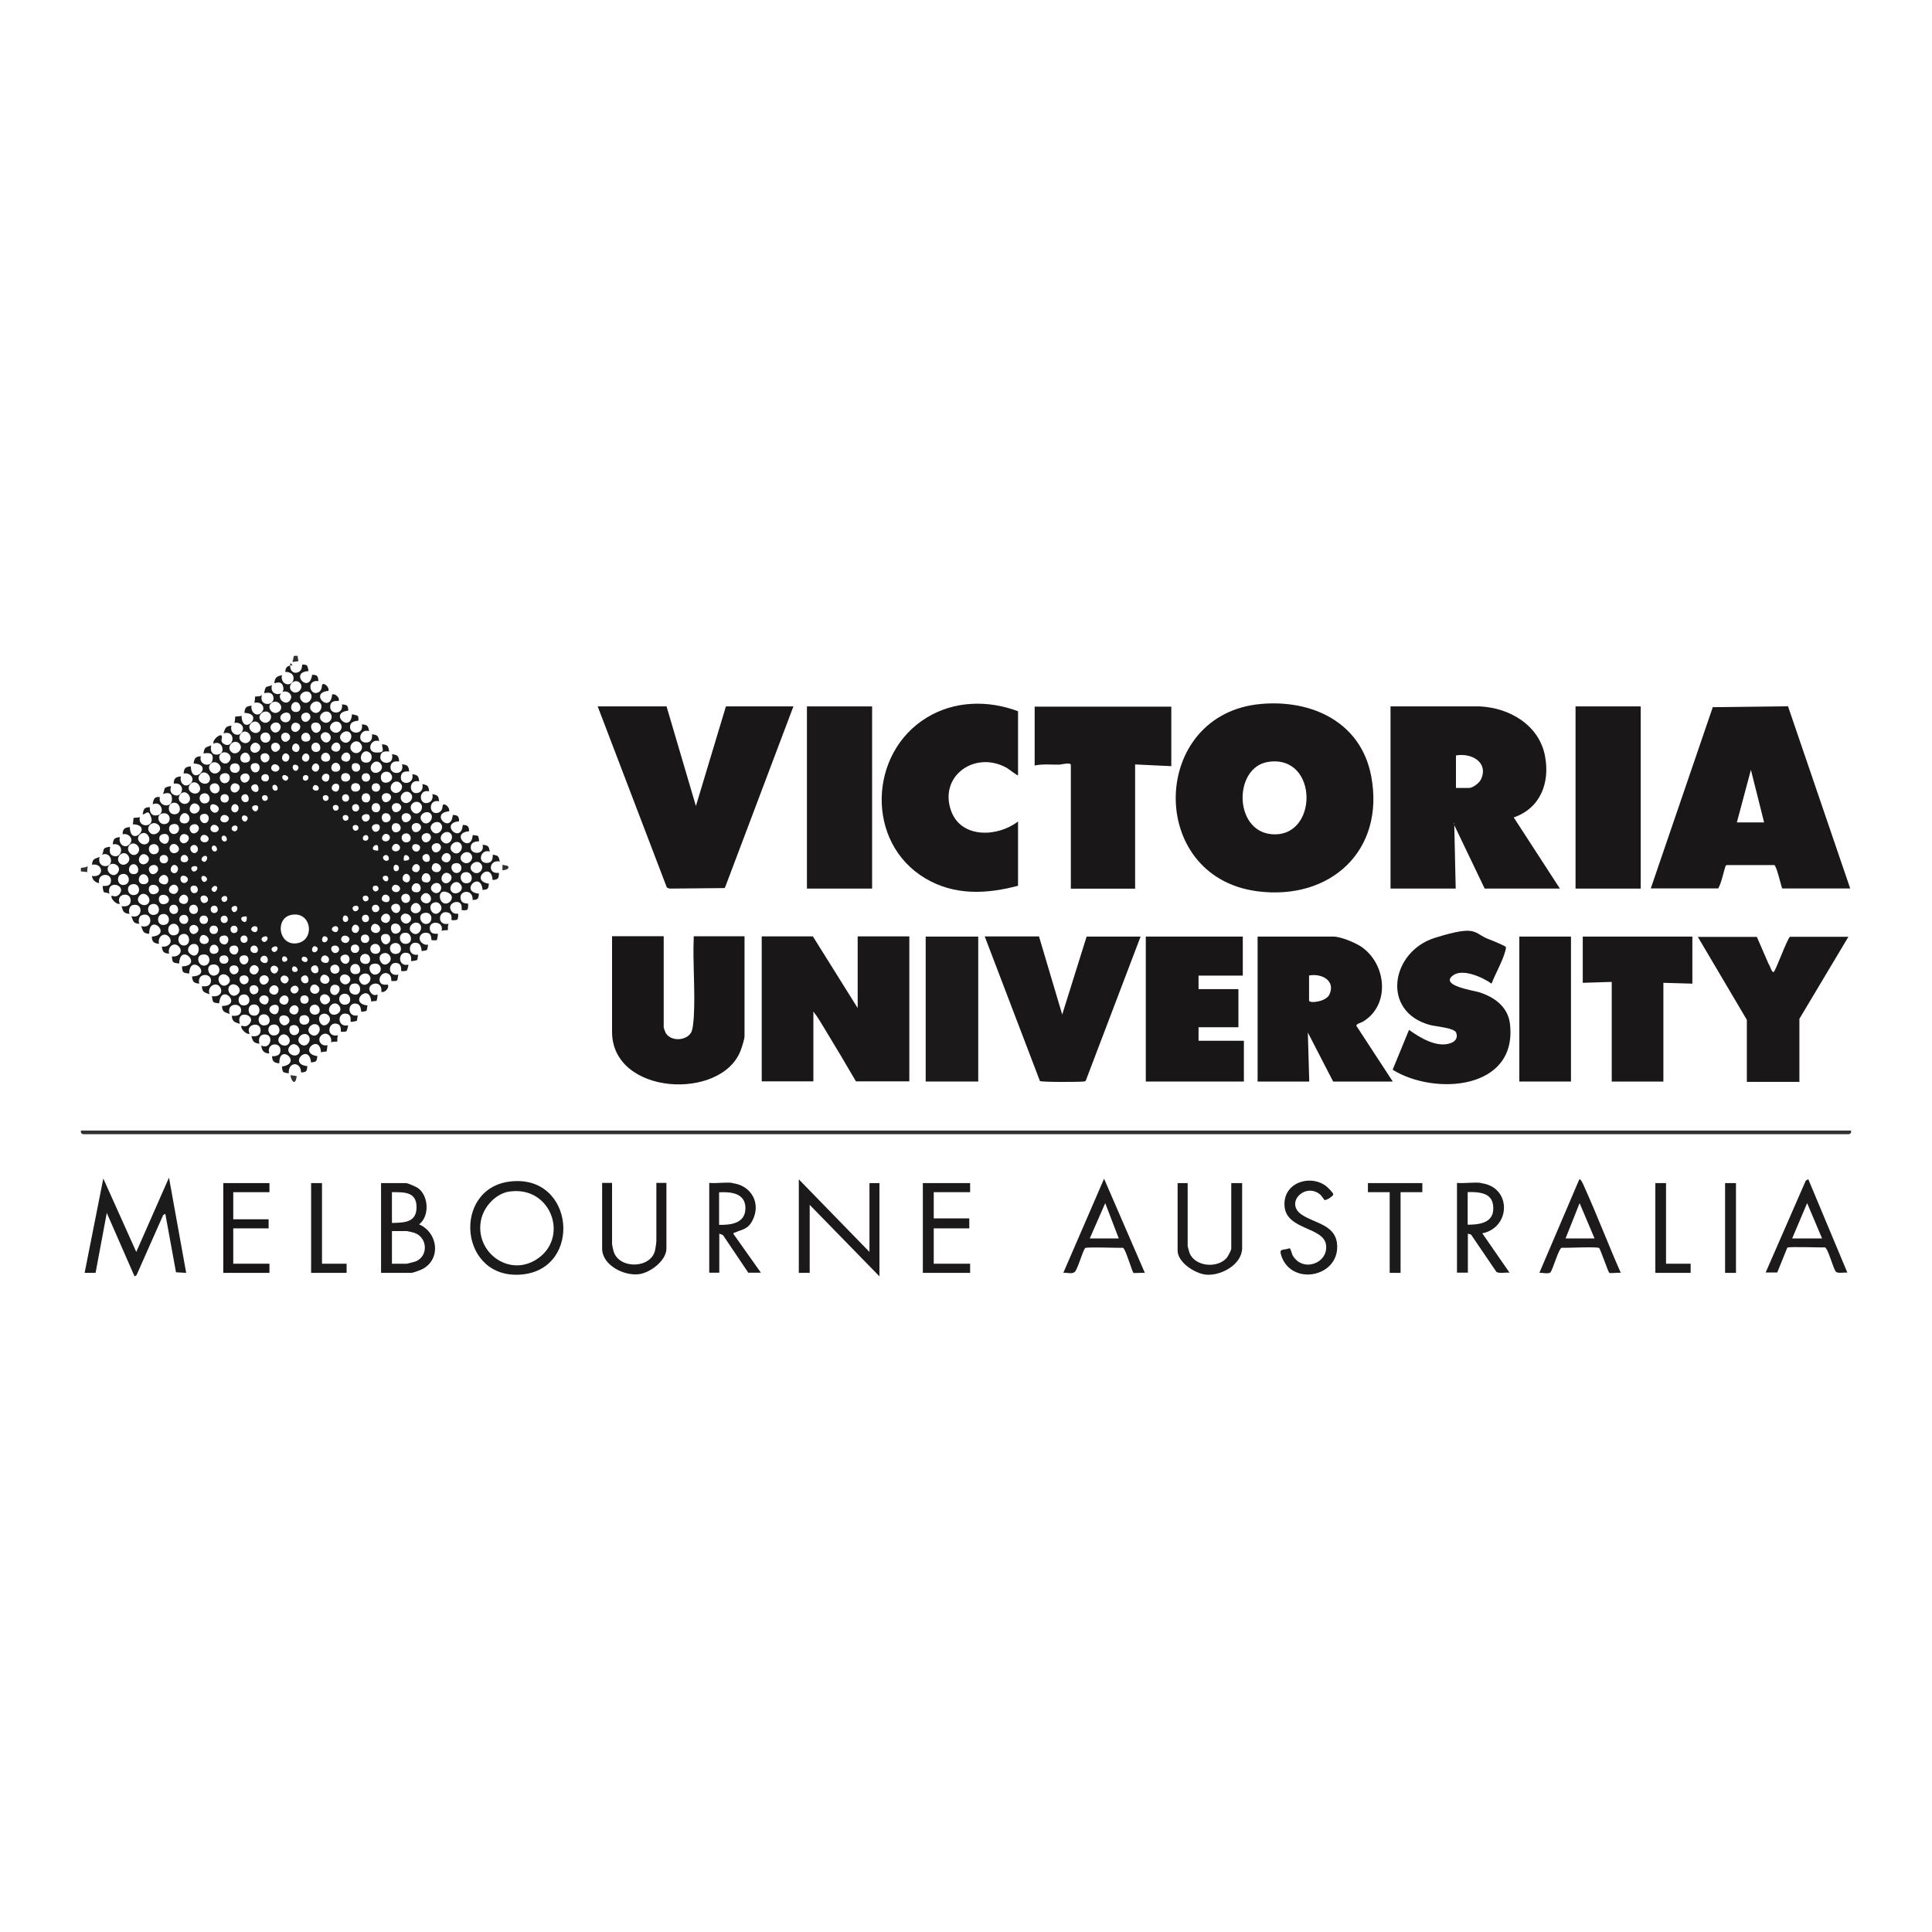 <svg xmlns="http://www.w3.org/2000/svg" id="Layer_1" data-name="Layer 1" viewBox="0 0 300 300"><defs><style>      .cls-1 {        fill: #323232;      }      .cls-2 {        fill: #1b191a;      }      .cls-3 {        fill: #1c1a1b;      }      .cls-4 {        fill: #1c1b1c;      }      .cls-5 {        fill: #181617;      }      .cls-6 {        fill: #191718;      }      .cls-7 {        fill: #fff;      }      .cls-8 {        fill: #fefefe;      }      .cls-9 {        fill: #1a1819;      }    </style></defs><rect class="cls-7" width="300" height="300"></rect><g><path class="cls-6" d="M195.79,109.31c7.94-.71,15.55,2.84,17.13,11.21,2.18,11.59-6.38,19.37-17.73,17.87-17.24-2.29-16.61-27.55.6-29.08ZM196.91,118.31c-5.32.82-5.37,10.56.41,11.21,7.45.82,7.5-12.44-.41-11.21Z"></path><path class="cls-6" d="M215.93,109.69h13.86c4.64.22,9.22,2.92,10.12,7.72.79,4.12-.71,8.1-4.86,9.52l7.17,11.05h-11.68l-4.72-9.85.22,9.85h-10.12v-28.29ZM226.07,122.35h2.05c.6,0,1.61-.79,1.86-1.36,1.2-2.67-1.56-4.12-3.9-3.68v5.07-.03ZM225.72,127.83v.14c.08-.05.08-.08,0-.14Z"></path><path class="cls-6" d="M256.33,137.96l9.63-28.15,11.68-.14,9.66,28.29h-10.56c-.22-.55-.87-3.52-1.23-3.63h-7.31s-.22.05-.22.05c-.41,1.17-.6,2.51-1.17,3.57h-10.48ZM269.7,127.7h4.23l-2.05-8.16-2.18,8.16Z"></path><polygon class="cls-6" points="103.5 109.69 108.06 125.16 112.72 109.69 123.2 109.69 112.61 137.74 112.5 137.9 103.96 137.98 103.55 137.82 92.81 109.69 103.5 109.69"></polygon><path class="cls-6" d="M133.18,156.53v-11.13h8.02v22.51h-8.29c-1.58-2.73-3.22-5.46-4.86-8.16-.55-.9-1.09-1.86-1.75-2.67v10.83h-8.02v-22.51h7.94l6.96,11.13h0Z"></path><path class="cls-6" d="M158.09,120.39c-.08.11-1.5-1.01-1.75-1.15-4.91-2.76-10.61,1.23-8.65,6.68,1.58,4.34,7.26,4.06,10.39,1.64v9.98c-4.91,1.31-9.9,1.53-14.4-1.15-9.28-5.51-8.84-19.42.19-24.94,4.31-2.65,9.55-2.76,14.21-1.01v9.93h0Z"></path><path class="cls-6" d="M181.88,109.69v9.28l-5.62-.27v19.29h-9.98v-19.21c0-.44-1.45-.08-1.75-.05-1.28.03-2.62-.14-3.87.14v-9.14h21.25l-.03-.03Z"></path><path class="cls-5" d="M216.23,167.94h-9.22l-3.93-7.61.22,7.61h-8.02v-22.51h11.76c1.12,0,3.38.93,4.34,1.58,3.9,2.65,4.56,9.03.27,11.62-.3.19-1.04.33-1.04.65l5.65,8.65h-.03ZM203.27,151.49v3.87c0,.49,2.62.22,3.16-.93,1.01-2.18-1.25-3.33-3.16-2.95Z"></path><path class="cls-5" d="M103.06,145.43v14.13c0,.05.25.74.3.82.76,1.34,3.11,1.28,3.93,0,.3-.46.38-1.77.44-2.4.25-4.12-.19-8.46,0-12.6h7.88v15.55c0,.38-.41,1.69-.57,2.1-2.89,7.94-20,7.09-20-2.81v-14.84h8.02v.05Z"></path><path class="cls-6" d="M161.34,145.43l3.6,12.11,3.79-12.11h8.38l-8.51,22.37c-.11.14-.27.14-.41.14-.68.08-6.41.11-6.71-.08l-8.57-22.45h8.46l-.03.03Z"></path><polygon class="cls-5" points="192.98 145.43 192.98 151.49 186.11 151.49 186.11 153.59 192.3 153.59 192.3 159.51 186.11 159.51 186.11 161.61 193.15 161.61 193.15 167.94 177.92 167.94 177.92 145.43 192.98 145.43"></polygon><path class="cls-6" d="M233.79,146.99c.11.16,0,.49-.05.68-.41,1.58-1.53,3.49-2.13,5.07-1.36-.98-4.53-2.43-6.03-1.25-2.02,1.58,3.33,2.32,4.12,2.59,2.37.76,4.47,2.26,4.77,4.94,1.17,10.23-11.7,11.13-18.22,7.09l2.54-6.19c1.72,1.23,4.47,2.92,6.63,1.99.65-.27.98-.87.68-1.58-.33-.74-3.16-.93-4.04-1.17-7.67-2.07-6.08-11.4.74-13.53s5.89-.68,8.48.25c.33.11,2.4.98,2.48,1.12h.03Z"></path><rect class="cls-9" x="125.3" y="109.69" width="10.12" height="28.29"></rect><rect class="cls-6" x="244.65" y="109.69" width="10.12" height="28.29"></rect><path class="cls-6" d="M272.78,145.43l1.86,4.28c.19.19.46,1.31.76,1.23s1.99-4.91,2.54-5.48h9.08l-7.61,12.74v9.79h-8.16v-9.63l-7.61-12.88h9.14v-.05Z"></path><polygon class="cls-6" points="262.79 145.43 262.79 152.74 258.29 152.61 258.29 167.94 250.27 167.94 250.27 152.47 245.77 152.61 245.77 145.43 262.79 145.43"></polygon><rect class="cls-2" x="143.74" y="145.43" width="8.16" height="22.51"></rect><rect class="cls-5" x="235.92" y="145.43" width="8.02" height="22.51"></rect><path class="cls-1" d="M287.43,175.55c.05.38-.08.57-.49.57H13.06c-.41,0-.55-.19-.49-.57h274.86Z"></path><polygon class="cls-4" points="28.91 197.65 27.33 197.56 25.67 188.48 25.34 188.67 21.19 198.03 20.89 198.19 16.58 188.34 14.84 197.65 13.14 197.65 16.04 183 21.16 194.4 26.24 182.86 28.91 197.65"></polygon><polygon class="cls-2" points="135.01 194.4 135.01 183.71 136.56 183.71 136.56 198.19 125.73 187.09 125.73 197.65 124.04 197.65 124.04 183.13 135.01 194.4"></polygon><path class="cls-4" d="M79.25,183.46c9.96-1.15,11.21,13.45,1.91,14.43-9.9,1.04-11.05-13.4-1.91-14.43ZM79.11,185.02c-2.13.3-4.01,2.37-4.42,4.45-.98,4.86,4.2,8.84,8.54,6.14,5.27-3.27,2.43-11.51-4.09-10.59h-.03Z"></path><path class="cls-3" d="M59.17,197.65v-13.94h3.87c.27,0,1.61.57,1.88.79,1.66,1.2,1.8,4.37.16,5.62,3.06,1.34,3.46,5.73.19,7.09-.27.11-1.15.44-1.39.44h-4.72,0ZM60.86,189.9c1.94-.05,3.82-.05,3.82-2.46s-1.94-2.32-3.82-2.32v4.77ZM60.86,196.23h2.32c.08,0,1.17-.3,1.34-.35,2.02-.79,1.91-3.74-.19-4.45-.16-.05-1.04-.27-1.15-.27h-2.32v5.07h0Z"></path><path class="cls-4" d="M229.95,183.71c4.8.57,4.69,6.9.22,7.8l4.23,6.11c-.55-.08-1.64.19-2.05-.14l-3.93-5.78-.49-.14v6.06h-1.69v-13.94c1.17.11,2.56-.14,3.74,0l-.03.03ZM227.9,190.17c1.58,0,3.76-.19,3.96-2.18.22-2.67-1.77-2.92-3.96-2.89v5.07Z"></path><path class="cls-2" d="M113.7,183.71c2.95.35,4.53,3.11,3.14,5.81-.71,1.39-1.56,1.36-2.76,1.88-.14.05-.22,0-.16.25l4.23,5.97h-1.96l-3.93-5.84-.57-.22v6.06h-1.56v-13.94c1.15.11,2.48-.14,3.6,0l-.03.03ZM111.66,185.12v5.07c1.88.05,4.09-.25,4.09-2.59s-2.26-2.56-4.09-2.46v-.03Z"></path><path class="cls-3" d="M177.79,197.65c-.33-.05-1.69.08-1.8,0-.14-.14-1.06-3.08-1.39-3.6-.08-.11-.11-.25-.27-.3-.74.05-5.65-.16-5.84.05-.44.65-1.17,3.33-1.61,3.71s-1.28.05-1.77.14l6.33-14.62,6.33,14.62h.03ZM173.72,192.3l-2.1-5.48-2.4,5.48h4.5Z"></path><path class="cls-3" d="M184.42,183.71v9.79c0,.08.25.95.3,1.09.87,2.1,4.31,2.4,5.76.74.16-.19.71-1.2.71-1.42v-10.2h1.69v10.07c0,2.56-3.25,4.34-5.57,4.15-1.69-.14-4.45-1.88-4.45-3.74v-10.48h1.56Z"></path><path class="cls-3" d="M280.8,183.13l6.06,14.49c-.44-.08-1.47.16-1.77-.14-.44-.46-1.2-3.6-1.72-3.79-.74.05-5.65-.16-5.84.05l-1.56,3.85h-1.8l6.22-14.24.38-.25.03.03ZM282.93,192.3l-2.32-5.48-2.32,5.48h4.64Z"></path><path class="cls-3" d="M251.69,197.65c-.35-.08-1.61.11-1.8,0-.16-.11-1.28-3.38-1.56-3.85-.19-.25-5.1,0-5.84-.05-.49.16-1.42,3.6-1.77,3.85s-1.28,0-1.69.05l6.19-14.49c.25-.25.79,1.12.87,1.31,1.96,4.34,3.66,8.84,5.59,13.18h0ZM243.1,192.3h4.5l-2.32-5.48-2.18,5.48Z"></path><path class="cls-9" d="M95.04,183.71v9.49c0,.11.19.98.25,1.15.9,2.78,5.84,2.65,6.44-.25.05-.22.19-1.17.19-1.34v-9.08h1.56v10.2c0,1.88-2.56,3.79-4.31,3.98-2.32.27-5.67-1.42-5.67-3.98v-10.2h1.56v.03Z"></path><polygon class="cls-2" points="150.64 183.71 150.64 185.12 144.99 185.12 144.99 189.19 150.51 189.19 150.51 190.74 144.99 190.74 144.99 196.23 150.64 196.23 150.64 197.65 143.3 197.65 143.3 183.71 150.64 183.71"></polygon><path class="cls-4" d="M205.67,186.35c-.05-.03-.44-.68-.71-.9-2.37-1.86-5.46,1.36-2.86,3.14,2.07,1.42,5.46,1.56,5.54,4.91.11,4.83-7.01,6.17-8.65,1.58-.46-1.34.22-.87,1.25-1.25.19.05.33.79.46,1.06,1.53,2.76,5.57,1.31,5.21-1.56-.33-2.81-6.08-2.32-6.44-5.95s3.79-5.1,6.36-3.27c.27.19,1.17,1.06,1.2,1.34s-1.15,1.01-1.36.87v.03Z"></path><polygon class="cls-5" points="41.84 183.71 41.84 185.12 36.22 185.12 36.22 189.33 41.71 189.33 41.71 190.74 36.22 190.74 36.22 196.23 41.84 196.23 41.84 197.65 34.67 197.65 34.67 183.71 41.84 183.71"></polygon><polygon class="cls-4" points="220.86 183.71 220.86 185.12 217.48 185.12 217.48 197.65 215.79 197.65 215.79 185.12 212.41 185.12 212.41 183.71 220.86 183.71"></polygon><polygon class="cls-4" points="258.7 183.71 258.7 196.23 262.52 196.23 262.52 197.65 257.04 197.65 257.04 183.71 258.7 183.71"></polygon><polygon class="cls-4" points="50 183.71 50 196.23 53.82 196.23 53.82 197.65 48.31 197.65 48.31 183.71 50 183.71"></polygon><rect class="cls-4" x="267.87" y="183.71" width="1.69" height="13.94"></rect><path class="cls-1" d="M13.55,135.45c-.19-.11-.95-.11-.98-.14s0-.52,0-.55c.03-.03.9-.03,1.04-.3l-.08.98h.03Z"></path><path class="cls-1" d="M46.07,167.09c-.14,1.42-.79,1.01-.98-.14l.98.14Z"></path><path class="cls-1" d="M78.84,134.46c.41.49-.44.65-.82.68v-.85s.79.14.82.16Z"></path><path class="cls-1" d="M46.21,101.81s.08.68.14.85l-.93.14c.05-.16.19-.93.22-.95s.52-.03.55,0l.03-.03Z"></path><path class="cls-4" d="M45.09,103.06c-.19.85.33,1.69,1.23,1.31.68-.3.55-1.09.6-1.15s.65-.03.76.14.25.82.22.85c-3.03.16.11,3.68.57.57.85,0,.9.22.98.98-1.99-.27-1.34,2.54.08,1.69.52-.33.44-1.09.49-1.15.35-.35,1.17.46.98.98-3.11.27.3,3.66.57.57.55-.25,1.31.68.98.98-.08.08-1.06-.19-1.25.65-.33,1.56,2.1,1.58,1.8-.11.79.08.95.14.98.98-3.14.33.38,3.66.57.57.03-.03.85.16.93.27s.11.65.05.71c-.05.05-1.04,0-1.23.68-.44,1.47,2.13,1.72,1.8-.11.9.11.95.22,1.12,1.06-1.45-.46-1.99,1.77-.49,1.77.79,0,1.01-.57.93-1.28.9.11.95.22,1.12,1.06-1.42-.46-2.02,1.72-.49,1.77s.95-.49.93-1.28c.93.08.95.27,1.12,1.12-.57-.03-1.15-.08-1.34.57-.44,1.47,2.21,1.75,1.77-.14.85.08,1.04.27,1.12,1.12-.63-.05-1.2,0-1.34.71-.25,1.45,2.26,1.5,1.77-.27.85.08,1.04.27,1.12,1.12-.46-.05-1.09,0-1.23.52-.52,1.72,2.1,1.66,1.72-.11.85.16.95.25,1.06,1.12-1.75-.41-1.64,2.24-.14,1.77.57-.16.79-.82.63-1.34.85.16.95.25,1.06,1.12-1.75-.41-1.64,2.24-.14,1.77.57-.16.79-.82.63-1.34.85.16.95.25,1.06,1.12-1.75-.41-1.64,2.24-.14,1.77.76-.25.65-1.15.71-1.2.35-.35,1.15.46.98.98-3.08.27.27,3.66.57.57.76,0,.98.22.98.98-3.11.27.3,3.66.57.57.76,0,.98.22.98.98-3.11.27.3,3.66.57.57.19.08.74.08.82.16s.19.79.16.82c-.05.05-1.01-.08-1.25.65-.44,1.47,2.21,1.64,1.8-.11.9.11.95.22,1.12,1.06-1.45-.46-1.99,1.77-.49,1.77,1.2,0,.85-1.28.98-1.28.87.14.87.25,1.06,1.06-1.66-.38-1.99,2.02-.14,1.75,0,.87-.11,1.06-.98,1.12-.19-3.06-3.66.11-.57.57-.11.85-.14.87-.98.98-.3-3.14-3.68.27-.57.57-.08.79-.14.95-.98.98.11-1.94-2.51-1.45-1.75.14.22.46,1.01.38,1.04.44s.05.79-.14.93-.82.08-.85.05.05-.57-.08-.85c-.44-.9-2.29-.16-1.53.98.41.63.98.38,1.04.44s.05.79-.14.93c-.11.08-.82.11-.85.05-.11-.11.25-.93-.6-1.17-1.47-.46-1.8,2.16.16,1.75-.22.22-.11.95-.14.98s-.79,0-.98.14c.44-1.56-1.96-1.72-1.83-.35.11,1.06,1.2.71,1.25.79s-.11.93-.16.98-.79.03-.82,0c-.05-.05.03-.93-.52-1.09-1.25-.38-1.94,1.15-.6,1.75.16.08.55.05.57.05.03.03-.11.76-.16.82s-.79.19-.82.16c-.05-.05,0-1.04-.65-1.23-1.5-.46-1.69,2.13.11,1.8-.08.19-.08.74-.16.82s-.93.22-.95.16.19-1.04-.52-1.23c-1.53-.46-1.66,2.21.11,1.8.03.03-.16.85-.27.93s-.82.11-.85.05c-.05-.05.16-.98-.55-1.2-1.47-.46-1.77,2.18.14,1.77-.16.22-.08.79-.27.93-.11.08-.82.08-.85.05-.05-.05.14-.98-.71-1.2-.63-.16-1.2.52-1.12,1.12.16.93,1.17.6,1.25.65.35.33-.35,1.34-.98,1.12.25-2.18-2.81-1.23-1.56.22.46.52.95.16.98.22s-.11.93-.16.95c-.08.08-.63,0-.82.16-.25-3.14-3.71.22-.57.57-.08.16-.11.76-.16.82s-.79.19-.82.16c-.05-.05,0-1.04-.65-1.23-1.5-.46-1.69,2.13.11,1.8-.08.19-.08.74-.16.82s-.93.22-.95.16c-.08-.08.25-1.09-.65-1.25-1.47-.27-1.47,2.18.25,1.8.03.03-.16.85-.27.93s-.82.11-.85.05c-.05-.05.16-.98-.55-1.2-1.45-.46-1.88,2.18.14,1.77-.22.19-.11.95-.14.98s-.79-.05-.98.14c.22-.87-.6-1.75-1.39-1.2-.9.63-.25,1.91.85,1.61-.03.16-.11.93-.16.98s-.63,0-.85.16c-.19-3.06-3.66.11-.57.57-.11.85-.14.87-.98.98-.3-3.11-3.68.25-.57.57-.08.79-.14.95-.98.98-.03-1.77-2.05-1.69-1.91.14-.93-.16-.95-.05-1.06-1.06,3.3-.49-.46-3.76-.41-.49-.79-.08-1.12-.3-1.12-1.12.41.05,1.09-.08,1.23-.52.55-1.77-2.24-1.75-1.66.11-.87-.05-1.15-.44-1.25-1.25,1.39.74,1.96-1.5.76-1.69-.95-.16-1.28.6-1.04,1.42-.9-.11-1.04-.35-1.25-1.2.76.16,1.47-.08,1.42-.98-.08-1.36-2.46-.82-1.69.63-.6.19-1.56-.98-1.25-1.25.05-.05.6.35,1.15-.22,1.36-1.45-2.13-2.46-1.42-.08-.79-.19-1.23-.38-1.25-1.25.49.05,1.2.05,1.39-.52.46-1.58-2.35-1.64-1.72.25-.79-.3-1.15-.27-1.2-1.25,3.33,0-.14-3.76-.44-.41-1.06-.08-.98-.14-1.12-1.12.9.22,1.83-.41,1.28-1.34-.63-1.06-2.13-.08-1.64,1.06-.79-.3-1.15-.27-1.2-1.25.6.05,1.23.05,1.39-.65.3-1.47-2.24-1.53-1.8.25-.85-.08-1.04-.27-1.12-1.12,3.41-.11-.35-3.76-.44-.44-.98-.14-1.06-.08-1.12-1.12,3.36-.08-.3-3.82-.44-.44-.98-.14-1.06-.08-1.12-1.12.9.19,1.8-.65,1.12-1.47-.76-.9-1.86,0-1.56,1.06-.85-.08-1.04-.27-1.12-1.12.93.19,1.8-.65,1.12-1.47-.76-.9-1.86,0-1.56,1.06-.79-.08-1.12-.3-1.12-1.12,3.3-.3-.44-3.76-.41-.44-.98-.05-.95-.41-1.25-1.2,2.02.57,1.77-2.43.03-1.66-.38.16-.52.95-.3,1.31-.98-.05-.95-.41-1.25-1.2,1.8.57,1.94-2.21.14-1.69-.46.14-.63.93-.41,1.34-.93-.05-1.04-.38-1.25-1.2.68.14,1.39-.05,1.42-.85,0-1.5-2.43-1.09-1.69.49-.6.19-1.56-.98-1.25-1.25.05-.05.68.38,1.2-.27,1.15-1.45-2.13-2.32-1.56,0-.16-.22-.76-.19-.87-.3s-.22-.9-.16-.95,1.12.22,1.25-.65c.25-1.47-2.16-1.45-1.83.22-.64-.13-1.01-.5-1.12-1.12,1.96.33,1.83-2.07,0-1.75.14-.98.38-.87,1.2-1.2-.22.76.11,1.47.98,1.42,1.36-.08.85-2.37-.63-1.77.22-.22.19-.71.35-.93s.87-.33.93-.27-.38,1.12.52,1.39c1.47.44,1.72-2.13-.11-1.8.08-.85.27-1.04,1.12-1.12-.33.98.71,1.91,1.47,1.12.76-.76-.08-1.8-1.06-1.56,0-.85.35-1.06,1.12-1.12.08,3.33,3.79-.33.44-.44.11-.19.11-.95.14-.98s.79-.03.98-.14c-.41,1.72,2.24,1.66,1.77.14s-.76-.57-1.34-.55c.16-.79.19-1.12,1.12-1.12-.05.85.27,1.45,1.2,1.25,1.23-.25.57-2.35-.76-1.69.11-.74.25-1.28,1.12-1.12-.35,1.39,1.77,1.8,1.86.49s-.65-1.2-1.42-.98c.22-.22.19-.71.35-.93.11-.14.87-.33.93-.27.05.05-.38.85.35,1.28,1.47.87,2.1-1.99.08-1.69,0-.85.35-1.06,1.12-1.12-.27,1.01.63,1.88,1.47,1.12s-.11-1.8-1.06-1.56c.08-.85.27-1.04,1.12-1.12.08,3.3,3.79-.3.44-.44.08-.76.3-1.12,1.12-1.12-.41,1.34,1.56,1.83,1.8.6s-.63-1.15-1.39-1.04c.14-1.01.33-.93,1.2-1.25-.19.79.05,1.5.98,1.42,1.42-.14.71-2.37-.63-1.69-.19-.6.98-1.56,1.25-1.25s-.38.85.35,1.28c1.53.93,2.07-2.21-.05-1.64.33-.87.27-1.06,1.25-1.2-.41,1.36,1.36,2.05,1.75.68.22-.74-.63-1.28-1.31-1.09.11-.19.11-.95.14-.98s.79-.03.98-.14c.08,3.36,3.74-.33.44-.44.08-.85.27-1.04,1.12-1.12-.22.9.71,1.83,1.47,1.12.87-.79,0-1.86-1.06-1.56.11-.19.11-.95.14-.98s.9.05,1.06-.27c-.6,1.91,2.18,1.8,1.75.25-.27-.9-1.34-.46-1.39-.52s.14-.76.22-.85c.16-.25.76-.19.98-.41-.57,1.86,2.29,1.88,1.69.14-.3-.9-1.28-.35-1.34-.41.11-.9.35-1.06,1.2-1.25-.22.68.25,1.47.98,1.42.9-.05,1.12-1.39.33-1.75s-.85,0-.79-.3c.08-.76.44-.82,1.12-.93l-.35-.33ZM46.59,106.06c-.82-.87-2.07.41-1.34,1.2.79.85,2.07-.41,1.34-1.2ZM43.7,107.59c-.87.87.82,2.32,1.45.95.38-.87-.87-1.53-1.45-.95ZM48.15,107.59c-.65-.65-2.13.27-1.31,1.23s2.05-.46,1.31-1.23ZM43.34,110.48c.93-.74-.3-2.07-1.23-1.28-.79.65.3,2.05,1.23,1.28ZM45.88,109.01c-.87.08-1.01,1.72.25,1.53.87-.14.55-1.58-.25-1.53ZM49.7,109.15c-.76-.76-2.16.52-1.23,1.31.95.82,1.88-.65,1.23-1.31ZM41.82,110.7c-.74-.71-2.16.49-1.23,1.28.93.82,2.02-.55,1.23-1.28ZM51.23,110.7c-.74-.71-2.16.49-1.23,1.28.93.82,2.02-.55,1.23-1.28ZM43.73,111.9c.46.49,1.34.27,1.39-.46.08-1.53-2.29-.55-1.39.46ZM48.01,110.84c-.46-.46-1.53,0-1.17.82.46,1.06,1.88-.08,1.17-.82ZM40.26,113.59c.65-.65-.27-2.13-1.23-1.31-.93.79.46,2.05,1.23,1.31ZM52.78,112.26c-.74-.71-2.16.49-1.23,1.28s2.02-.55,1.23-1.28ZM43.37,112.39c-.6-.6-1.88.22-1.15,1.09.71.82,1.83-.41,1.15-1.09ZM45.39,113.46c.71.71,1.86-.71.82-1.17-.82-.35-1.28.68-.82,1.17ZM49.56,113.59c.49-.46.27-1.34-.46-1.39-1.53-.08-.55,2.29.46,1.39ZM38.71,115.12c.71-.74-.49-2.16-1.28-1.23-.82.93.55,2.02,1.28,1.23ZM54.34,113.78c-.71-.71-2.16.49-1.23,1.31.95.82,1.88-.65,1.23-1.31ZM40.97,113.78c-.93.27-.55,1.8.49,1.5.93-.27.55-1.8-.49-1.5ZM44.22,113.78c-1.12.16-.38,2.07.6,1.17.55-.49.03-1.28-.6-1.17ZM47.44,113.78c-.9.08-.93,1.58.25,1.36.87-.14.49-1.45-.25-1.36ZM51.09,115.12c.76-.71-.25-1.86-1.04-1.25-.74.57.33,1.91,1.04,1.25ZM37.18,115.48c-.82-.87-2.1.41-1.31,1.23.79.82,2.05-.44,1.31-1.23ZM55.89,115.34c-.79-.74-2.05.52-1.2,1.34.85.82,2.13-.46,1.2-1.34ZM39.06,116.68c.68.68,1.91-.44,1.09-1.15s-1.66.57-1.09,1.15ZM42.66,115.34c-1.12.16-.38,2.07.6,1.17.55-.49.03-1.28-.6-1.17ZM48.86,115.34c-.85.22-.6,1.75.52,1.36.68-.25.33-1.58-.52-1.36ZM52.65,115.48c-.71-.71-1.88.87-.71,1.2.85.25,1.15-.74.71-1.2ZM46.32,115.64c-.68-.68-1.39.65-.65,1.04s1.09-.6.65-1.04ZM57.42,116.89c-1.23-1.01-2.16,1.64-.46,1.53.76-.05,1.01-1.06.46-1.53ZM34.29,117.03c-.87.87.79,2.37,1.45.95.38-.87-.87-1.53-1.45-.95ZM38.02,116.87c-.93.14-1.01,1.75.25,1.53,1.01-.16.49-1.64-.25-1.53ZM50.52,116.89c-.9.08-.93,1.58.25,1.36.87-.14.49-1.45-.25-1.36ZM54.2,117.03c-.71-.71-1.88.87-.71,1.2.85.25,1.15-.74.71-1.2ZM40.81,117.03c-.68.25-.3,1.53.46,1.34.98-.27.63-1.72-.46-1.34ZM44.76,117.17c-.68-.68-1.39.65-.65,1.04.63.3,1.09-.6.65-1.04ZM47.87,117.17c-.6-.63-1.45.63-.65,1.04.63.3,1.09-.57.65-1.04ZM57.78,119.79c.68.68,2.07-.33,1.31-1.23-.79-.93-2.05.46-1.31,1.23ZM32.73,118.59c-.79.74.33,2.07,1.23,1.28.9-.76-.44-2.05-1.23-1.28ZM52.07,118.45c-.79.08-.95,1.58.25,1.36.87-.14.52-1.45-.25-1.36ZM36.17,118.59c-.63.19-.6,1.17,0,1.36,1.42.44,1.42-1.8,0-1.36ZM39.28,118.56c-.71.25-.25,1.56.52,1.36.82-.19.68-1.77-.52-1.36ZM49.4,118.72c-.6-.63-1.45.63-.65,1.04.63.3,1.09-.57.65-1.04ZM54.88,118.56c-.41.14-.35,1.17.27,1.25,1.17.16.98-1.66-.27-1.25ZM43.21,119.65c.63-.6-.63-1.45-1.04-.65-.3.63.57,1.09,1.04.65ZM45.53,118.86c-.33.52.41,1.25.76.55.3-.57-.57-.85-.76-.55ZM60.67,120.14c-.46-.57-1.47-.33-1.53.46-.11,1.72,2.51.79,1.53-.46ZM32.38,121.48c.76-.76-.52-2.16-1.31-1.23-.82.95.65,1.88,1.31,1.23ZM34.64,120.11c-.9.27-.49,1.64.35,1.5,1.01-.16.93-1.88-.35-1.5ZM38.57,120.28c-.46-.46-1.53,0-1.17.82.46,1.06,1.88-.08,1.17-.82ZM53.33,120.11c-.52.19-.52,1.23.25,1.25,1.25.05.93-1.66-.25-1.25ZM56.58,120.11c-.57.16-.55,1.15.11,1.25,1.12.16,1.01-1.58-.11-1.25ZM40.97,120.25c-.52.16-.52.93,0,1.06,1.06.33,1.06-1.39,0-1.06ZM50.98,120.25c-.74-.46-1.42.65-.68,1.04.82.41,1.04-.82.68-1.04ZM43.97,120.39c-.49.35.38,1.31.76.55.19-.41-.55-.71-.76-.55ZM47.27,120.39c-.38.14-.33.95.25.82.57-.14.49-1.04-.25-.82ZM62.22,121.67c-.87-.93-2.05.44-1.34,1.2.79.82,2.05-.46,1.34-1.2ZM30.85,123.01c.76-.76-.52-2.16-1.31-1.23-.82.95.65,1.88,1.31,1.23ZM33.09,121.67c-.95.27-.44,1.75.49,1.5.9-.25.55-1.8-.49-1.5ZM35.98,122.87c.71.71,1.86-.71.82-1.17-.82-.35-1.28.68-.82,1.17ZM54.88,121.67c-.52.19-.52,1.23.25,1.25,1.25.05.93-1.66-.25-1.25ZM58.13,121.67c-.57.16-.55,1.15.11,1.25,1.12.16,1.01-1.58-.11-1.25ZM39.99,122.9c.35-.22.14-1.45-.68-1.04-.76.38.08,1.42.68,1.04ZM52.51,121.8c-.74-.46-1.42.65-.68,1.04.82.41,1.04-.82.68-1.04ZM42.42,121.94c-.3.22-.03.98.46.82.55-.16.05-1.2-.46-.82ZM49.43,122.62c.3-.46-.46-1.01-.76-.55-.44.63.55.9.76.55ZM63.78,123.22c-.79-.85-2.1.38-1.31,1.23.76.79,2.05-.44,1.31-1.23ZM29.29,124.56c.71-.74-.49-2.16-1.28-1.23-.82.93.55,2.02,1.28,1.23ZM31.53,123.22c-.93.27-.55,1.8.49,1.5.93-.27.55-1.8-.49-1.5ZM56.58,123.22c-.52.16-.6,1.15.03,1.34,1.17.35,1.17-1.69-.03-1.34ZM60.53,123.36c-.46-.44-1.45-.14-1.2.71.35,1.17,1.94,0,1.2-.71ZM34.64,123.36c-.57.16-.55,1.15.11,1.25,1.12.16,1.01-1.58-.11-1.25ZM38.46,124.45c.35-.22.14-1.45-.68-1.04-.68.33-.11,1.53.68,1.04ZM53.49,123.36c-.65.19-.41,1.31.35,1.09.65-.19.41-1.31-.35-1.09ZM40.94,123.5c-.55.16-.14,1.2.49.76.35-.25.11-.95-.49-.76ZM50.38,123.5c-.55.16-.14,1.2.49.76.35-.25.11-.95-.49-.76ZM65.31,124.78c-.76-.79-2.1.27-1.28,1.23s1.99-.49,1.28-1.23ZM27.03,124.64c-1.12.05-1.09,1.86.11,1.8s.93-1.83-.11-1.8ZM29.65,126.12c.68.68,1.91-.44,1.09-1.15-.85-.74-1.66.57-1.09,1.15ZM58.13,124.75c-.52.16-.6,1.15.03,1.34,1.17.35,1.17-1.69-.03-1.34ZM62.09,124.91c-.46-.44-1.45-.14-1.2.71.33,1.15,1.99.05,1.2-.71ZM32.73,125.05c-.41.65.57,1.61,1.12.9s-.82-1.39-1.12-.9ZM36.88,125.05c-.68-.68-1.39.65-.65,1.04.63.3,1.09-.6.65-1.04ZM55.05,124.89c-.65.19-.41,1.31.35,1.09.65-.19.41-1.31-.35-1.09ZM40.02,125.16c-.16-.25-1.23-.11-.76.57s1.06-.14.76-.57ZM51.94,125.02c-.55.16-.14,1.2.49.76.35-.25.11-.95-.49-.76ZM66.86,126.33c-.65-.65-2.13.27-1.31,1.23.82.93,1.99-.52,1.31-1.23ZM25.2,126.31c-1.12.25-.57,1.99.6,1.61.9-.3.68-1.88-.6-1.61ZM29.16,126.47c-1.01-.93-1.99,1.47-.46,1.39.74-.05.95-.93.46-1.39ZM59.69,126.31c-.68.19-.49,1.64.46,1.34.93-.3.46-1.61-.46-1.34ZM63.61,126.47c-.46-.44-1.45-.14-1.2.71.33,1.15,1.99.05,1.2-.71ZM31.4,126.44c-.71.25-.25,1.56.52,1.36s.68-1.77-.52-1.36ZM57.31,126.58c-.22-.35-1.45-.14-1.04.68.38.74,1.5.05,1.04-.68ZM35.35,127.51c.68-.68-.65-1.39-1.04-.65s.6,1.09,1.04.65ZM37.64,126.74c-.33.52.41,1.25.76.55.3-.57-.57-.85-.76-.55ZM53.47,126.58c-.55.16-.14,1.2.49.76.35-.25.11-.95-.49-.76ZM68.42,127.86c-.65-.65-2.13.27-1.31,1.23s2.05-.46,1.31-1.23ZM23.32,129.33c.74.71,2.16-.49,1.23-1.28-.9-.76-2.1.46-1.23,1.28ZM61.24,127.86c-.68.19-.49,1.64.46,1.34s.46-1.61-.46-1.34ZM65.17,128c-.44-.44-1.45-.14-1.2.71.35,1.17,1.99.05,1.2-.71ZM26.76,128c-.9.27-.49,1.64.35,1.5,1.01-.16.93-1.88-.35-1.5ZM30.69,128.16c-.46-.46-1.53,0-1.17.82.46,1.06,1.88-.08,1.17-.82ZM58.87,128.13c-.22-.35-1.45-.14-1.04.68s1.5.05,1.04-.68ZM33.8,129.06c.6-.6-.63-1.45-1.04-.68-.35.68.55,1.12,1.04.68ZM55.02,128.13c-.55.16-.14,1.2.49.76.35-.25.11-.95-.49-.76ZM36.77,128.27c-.57-.35-1.15.44-.55.76.57.3.85-.57.55-.76ZM69.97,129.42c-.76-.76-2.16.52-1.23,1.31.95.82,1.88-.65,1.23-1.31ZM22.97,130.89c.65-.65-.27-2.13-1.23-1.31-.93.79.46,2.05,1.23,1.31ZM62.93,129.42c-.95.19-.6,1.61.35,1.36.85-.22.52-1.53-.35-1.36ZM66.72,129.55c-.46-.46-1.53,0-1.17.82.46,1.06,1.88-.08,1.17-.82ZM25.2,129.55c-.57.19-.65.93-.08,1.31,1.25.85,1.69-1.8.08-1.31ZM28.09,130.75c.71.71,1.86-.71.82-1.17-.82-.35-1.28.68-.82,1.17ZM60.4,129.69c-.79-.76-1.64.79-.6.95.63.08.95-.6.6-.95ZM32.24,130.62c.6-.6-.63-1.45-1.04-.68-.35.68.55,1.12,1.04.68ZM56.71,129.69c-.57.14-.49,1.04.25.82.38-.14.33-.95-.25-.82ZM34.53,129.83c-.3.22-.03.98.46.82.55-.16.05-1.2-.46-.82ZM71.5,130.97c-.76-.76-2.16.52-1.23,1.31.95.82,1.88-.65,1.23-1.31ZM21.41,132.44c.68-.85-.57-1.96-1.28-1.23-.79.82.52,2.18,1.28,1.23ZM68.28,131.11c-.46-.46-1.53,0-1.17.82.46,1.06,1.88-.08,1.17-.82ZM23.65,131.11c-.93.27-.55,1.8.49,1.5.93-.27.55-1.8-.49-1.5ZM26.54,131.24c-.52.52,0,1.53.82,1.17,1.06-.46-.11-1.88-.82-1.17ZM61.95,131.24c-.79-.76-1.64.79-.6.95.63.08,1.01-.55.6-.95ZM64.11,131.24c-.46.74.65,1.42,1.04.68.41-.82-.82-1.04-1.04-.68ZM30.55,132.31c.46-.46,0-1.36-.68-1.04-.79.41.08,1.64.68,1.04ZM58.73,132.06s0-.57-.05-.71c-.27-.41-1.01.19-.71.57.11.16.74.19.79.14h-.03ZM33,131.38c-.3.22-.03.98.46.82.55-.16.05-1.2-.46-.82ZM73.05,132.53c-.74-.71-2.16.49-1.23,1.28.9.76,2.02-.55,1.23-1.28ZM19.86,132.8c-.79-.95-2.07.41-1.28,1.23.71.74,2.02-.33,1.28-1.23ZM69.81,132.66c-.71-.71-1.86.71-.82,1.17.82.35,1.28-.68.82-1.17ZM21.76,134c.68.68,1.91-.44,1.09-1.15-.85-.74-1.66.57-1.09,1.15ZM66.59,133.73c.35-.22.14-1.45-.68-1.04-.74.38-.05,1.5.68,1.04ZM25.2,132.8c-.57.16-.55,1.15.11,1.25,1.12.16,1.01-1.58-.11-1.25ZM28.45,132.77c-.46.14-.65,1.06.11,1.12,1.09.05.68-1.34-.11-1.12ZM60.26,133.59c.3-.19.03-1.06-.55-.76s.03,1.09.55.76ZM62.69,133.62c.05.05.65.03.79-.14.3-.38-.44-.98-.71-.57-.08.11-.11.65-.05.71h-.03ZM32.13,133.04c-.35-.49-1.31.38-.55.76.41.19.71-.55.55-.76ZM74.61,134.05c-.74-.71-2.16.49-1.23,1.28.93.82,2.02-.55,1.23-1.28ZM68.28,135.25c.76-.76-.85-1.88-1.2-.71-.25.82.79,1.12,1.2.71ZM70.65,134.05c-.98.19-.52,1.64.35,1.5.95-.14.87-1.75-.35-1.5ZM16.96,134.35c-.87.87.79,2.37,1.45.95.38-.87-.87-1.53-1.45-.95ZM20.7,134.19c-.87.08-1.01,1.72.25,1.53.87-.14.55-1.58-.25-1.53ZM65.03,134.35c-.68-.68-1.61.82-.57,1.06.63.16.95-.68.57-1.06ZM24.36,134.49c-.46-.46-1.53,0-1.17.82.46,1.06,1.88-.08,1.17-.82ZM27.47,134.49c-.68-.68-1.39.65-.65,1.04.63.3,1.09-.6.65-1.04ZM61.35,134.3c-.33.11-.35.98.14.98.74,0,.52-1.17-.14-.98ZM30.58,134.6c-.16-.25-1.23-.11-.76.57.33.46,1.06-.14.76-.57ZM72.07,135.47c-.93.27-.6,1.99.65,1.64.93-.27.6-1.99-.65-1.64ZM66.01,135.61c-.55.14-.79,1.17-.14,1.36,1.42.44,1.15-1.58.14-1.36ZM68.77,136.95c.71.71,1.91-.6,1.04-1.25-.87-.63-1.64.65-1.04,1.25ZM18.87,135.75c-.93.27-.63,2.02.6,1.61.95-.33.57-1.96-.6-1.61ZM22.23,135.75c-.87.08-1.01,1.72.25,1.53,1.01-.16.55-1.58-.25-1.53ZM63.48,135.88c-.68-.68-1.39.65-.65,1.04s1.09-.6.65-1.04ZM25.91,136.05c-.71-.71-1.86.71-.82,1.17,1.04.46,1.28-.68.82-1.17ZM28.99,136.95c.79-.79-1.15-1.56-.95-.33.08.49.63.65.95.33ZM31.31,136.15c-.16.22.14.98.55.76.76-.38-.19-1.25-.55-.76ZM59.66,136.02c-.52.16-.05.95.41.82.38-.11.33-1.06-.41-.82ZM70.16,138.5c.65.65,2.13-.27,1.31-1.23-.79-.93-2.05.46-1.31,1.23ZM64.6,137.16c-.71.05-.95,1.15-.27,1.34,1.36.41,1.2-1.45.27-1.34ZM68.28,137.3c-.63-.63-1.94.41-1.09,1.15.87.76,1.75-.49,1.09-1.15ZM20.56,137.3c-1.15.19-.76,2.02.49,1.64.9-.27.65-1.86-.49-1.64ZM23.51,137.44c-.74.22-.46,1.86.74,1.31.87-.38.27-1.61-.74-1.31ZM27.47,137.57c-.71-.71-1.86.68-.82,1.17.79.35,1.34-.63.82-1.17ZM61.95,138.36c.63-.6-.63-1.45-1.04-.65-.3.63.57,1.09,1.04.65ZM29.84,137.57c-.52.16-.22,1.34.52,1.09.63-.19.41-1.42-.52-1.09ZM33.69,137.71c-.35-.49-1.31.38-.55.76.41.19.71-.55.55-.76ZM58.13,137.55c-.55.16-.14,1.2.49.76.35-.25.11-.95-.49-.76ZM68.63,140.06c.87.87,2.37-.79.95-1.45s-1.53.87-.95,1.45ZM66.72,140.06c.65-.65-.38-1.96-1.15-1.09s.57,1.69,1.15,1.09ZM22.97,140.33c.76-.76-.52-2.16-1.31-1.23-.82.95.65,1.88,1.31,1.23ZM62.77,138.83c-.82.25-.46,1.61.46,1.34.79-.25.49-1.64-.46-1.34ZM25.07,138.99c-.74.22-.46,1.86.74,1.31.87-.38.27-1.61-.74-1.31ZM29.02,139.13c-.76-.79-1.88.87-.71,1.2.85.25,1.15-.76.71-1.2ZM60.4,139.92c.46-.74-.65-1.42-1.04-.68-.41.82.82,1.04,1.04.68ZM31.4,139.1c-.55.19-.19,1.45.6,1.04.63-.3.19-1.31-.6-1.04ZM35.21,139.26c-.19-.33-1.06-.03-.76.55s1.12.03.76-.55ZM56.58,139.1c-.55.16-.14,1.2.49.76.35-.25.11-.95-.49-.76ZM67.57,140.11c-1.56.25-.35,2.67.74,1.45.6-.65-.05-1.56-.74-1.45ZM63.97,141.58c.65.65,1.91-.19,1.15-1.09-.74-.85-1.77.46-1.15,1.09ZM23.65,140.38c-1.06.22-.79,2.02.49,1.64.9-.27.63-1.86-.49-1.64ZM61.95,141.58c.44-.46.14-1.45-.71-1.2-1.17.35,0,1.94.71,1.2ZM26.76,140.52c-.79.22-.52,1.66.49,1.36.71-.22.46-1.64-.49-1.36ZM29.84,140.52c-.79.22-.52,1.66.49,1.36.71-.22.46-1.64-.49-1.36ZM58.13,140.52c-.65.19-.41,1.31.35,1.09s.41-1.31-.35-1.09ZM33.09,140.66c-.65.19-.41,1.31.35,1.09.65-.19.41-1.31-.35-1.09ZM36.77,140.79c-.19-.3-1.06-.03-.76.55.35.71,1.09-.03.76-.55ZM55.62,140.79c-.22-.35-1.2-.08-.76.55.3.44,1.06-.08.76-.55ZM65.74,141.8c-.95.3-.38,1.94.65,1.64.95-.27.79-2.07-.65-1.64ZM25.2,141.94c-1.06.22-.79,2.02.49,1.64.9-.27.63-1.86-.49-1.64ZM60.4,142.07c-.71-.71-1.86.71-.82,1.17.82.35,1.28-.68.82-1.17ZM62.44,142.07c-.68.68.41,1.86,1.17,1.09.74-.76-.52-1.72-1.17-1.09ZM28.45,142.07c-.95.14-.71,1.53.25,1.39.79-.11.71-1.53-.25-1.39ZM45.2,142.07c-2.48.52-1.99,4.64.74,4.42,3.06-.27,2.54-5.1-.74-4.42ZM56.58,142.07c-.65.19-.41,1.31.35,1.09.65-.19.41-1.31-.35-1.09ZM31.4,142.21c-.57.16-.55,1.15.11,1.25,1.12.16,1.01-1.58-.11-1.25ZM34.64,142.21c-.65.19-.41,1.31.35,1.09.65-.19.41-1.31-.35-1.09ZM53.47,142.18c-.33.11-.35.98.14.98.74,0,.52-1.17-.14-.98ZM38.32,142.32c-.05-.05-.65-.03-.79.14-.3.38.44.98.71.57.08-.11.11-.65.05-.71h.03ZM65.17,143.49c-.76-.76-2.16.52-1.23,1.31.95.82,1.88-.65,1.23-1.31ZM26.76,143.47c-.98.27-.76,1.83.22,1.77,1.34-.05.9-2.07-.22-1.77ZM58.84,144.69c.71-.71-.71-1.86-1.17-.82-.35.82.68,1.28,1.17.82ZM61.08,143.47c-.71.25-.38,1.94.71,1.42.9-.44.27-1.77-.71-1.42ZM29.98,143.63c-1.12.16-.38,2.07.6,1.17.55-.49.03-1.28-.6-1.17ZM55.59,143.77c-.68-.68-1.39.65-.65,1.04.63.3,1.09-.6.65-1.04ZM32.95,143.77c-.57.16-.55,1.15.11,1.25,1.12.16,1.01-1.58-.11-1.25ZM36.17,143.77c-.65.19-.41,1.31.35,1.09.65-.19.41-1.31-.35-1.09ZM39.85,143.9c-.52-.33-1.25.41-.55.76s.85-.57.55-.76ZM52.37,143.9c-.52-.33-1.25.41-.55.76s.85-.57.55-.76ZM62.63,144.88c-.93.27-.6,1.99.65,1.64.93-.27.6-1.99-.65-1.64ZM28.45,145.02c-1.12.16-.9,1.8.11,1.8,1.15,0,1.01-1.96-.11-1.8ZM60.4,146.39c.38-.38.27-1.34-.46-1.36-1.53-.08-.52,2.37.46,1.36ZM32.24,146.39c.71-.71-.87-1.88-1.2-.71-.25.85.74,1.15,1.2.71ZM56.44,145.16c-.57.16-.55,1.15.11,1.25,1.12.16,1.01-1.58-.11-1.25ZM34.48,145.32c-.57.16-.52,1.04.08,1.28,1.06.44,1.36-1.72-.08-1.28ZM37.72,145.29c-.65.19-.41,1.31.35,1.09.65-.19.41-1.31-.35-1.09ZM54.07,146.25c.68-.68-.65-1.39-1.04-.65-.3.63.6,1.09,1.04.65ZM41.41,145.43c-.22-.16-.98.14-.76.55.38.76,1.25-.19.76-.55ZM50.16,146.25c.46.3,1.01-.46.55-.76-.63-.44-.9.55-.55.76ZM61.24,146.44c-1.15.22-.76,2.02.49,1.64.9-.27.6-1.83-.49-1.64ZM29.98,146.58c-.65.11-1.12.98-.46,1.53,1.39,1.17,1.94-1.75.46-1.53ZM58.13,146.58c-.95.19-.79,1.61.25,1.53,1.12-.11.71-1.72-.25-1.53ZM33.09,146.71c-.71.16-.79,1.56.25,1.39,1.04-.16.57-1.58-.25-1.39ZM54.88,146.71c-.57.16-.55,1.15.11,1.25,1.12.16,1.01-1.58-.11-1.25ZM36.03,146.88c-.57.16-.52,1.04.08,1.28,1.06.44,1.36-1.72-.08-1.28ZM39.28,146.85c-.52.14-.52.93,0,1.09,1.15.33.9-1.34,0-1.09ZM52.51,147.78c.35-.35.05-1.04-.6-.95-1.04.16-.19,1.72.6.95ZM42.96,146.99c-.22-.16-.98.14-.76.55.38.76,1.25-.19.76-.55ZM48.61,147.8c.46.3,1.01-.46.55-.76-.63-.44-.9.55-.55.76ZM59.69,147.99c-1.56.25-.35,2.67.74,1.45.6-.65-.05-1.56-.74-1.45ZM56.58,148.13c-.76.11-.93,1.25-.14,1.5,1.39.41,1.31-1.66.14-1.5ZM31.26,148.27c-.93.3-.38,1.94.65,1.64.98-.3.79-2.07-.65-1.64ZM54.07,149.47c.44-.46.14-1.45-.71-1.2-1.17.35,0,1.94.71,1.2ZM34.48,148.4c-.57.16-.55,1.12.11,1.23,1.25.22,1.15-1.61-.11-1.23ZM37.59,148.4c-.74.22-.33,1.45.35,1.36.93-.14.87-1.75-.35-1.36ZM40.62,148.57c-.79.79,1.15,1.56.95.33-.08-.49-.63-.65-.95-.33ZM50.98,149.36c.46-.74-.65-1.42-1.04-.68-.41.82.82,1.04,1.04.68ZM44.03,148.51c-.35.11-.33.98.25.82.65-.16.25-.95-.25-.82ZM46.92,148.68c-.38.55.68,1.01.82.46.14-.52-.63-.76-.82-.46ZM55.05,149.69c-1.01.16-.87,1.96.52,1.5.65-.22.38-1.64-.52-1.5ZM57.86,149.69c-.95.3-.35,1.91.6,1.61,1.12-.35.76-2.02-.6-1.61ZM32.79,149.82c-.87.27-.41,1.96.65,1.64s.74-2.07-.65-1.64ZM51.8,149.82c-.85.22-.57,1.53.35,1.36.95-.16.6-1.61-.35-1.36ZM36.03,149.96c-.76.25-.3,1.53.46,1.31.93-.25.65-1.66-.46-1.31ZM39.99,150.1c-.82-.82-1.83.71-.79,1.17.63.27,1.31-.65.79-1.17ZM42.17,150.1c-.57.57.49,1.69.98.63.25-.57-.57-1.04-.98-.63ZM49.29,151.02c.35-.22.14-1.45-.68-1.04-.74.38-.05,1.5.68,1.04ZM45.58,150.07c-.38.11-.33,1.06.41.82.52-.16.05-.95-.41-.82ZM57.28,151.38c-.57-.57-1.83.08-1.45.95.65,1.42,2.32-.08,1.45-.95ZM34.15,151.51c-.65.65.27,2.13,1.23,1.31.93-.79-.46-2.05-1.23-1.31ZM50.96,152.58c.71-.71-.71-1.86-1.17-.82-.35.82.68,1.28,1.17.82ZM53,151.51c-.68.68.41,1.86,1.17,1.09.74-.76-.52-1.72-1.17-1.09ZM37.59,151.51c-.76.25-.3,1.53.46,1.31.93-.25.65-1.66-.46-1.31ZM41.54,151.65c-.52-.52-1.53,0-1.17.82.46,1.06,1.88-.11,1.17-.82ZM43.73,151.65c-.6.6.57,1.64,1.04.65.25-.55-.57-1.12-1.04-.65ZM47.74,152.58c.35-.22.14-1.45-.68-1.04-.74.38-.05,1.5.68,1.04ZM54.75,152.77c-.6.19-.71,1.25-.05,1.56,1.56.74,1.69-2.05.05-1.56ZM35.68,153.07c-.65.65.27,2.13,1.23,1.31.93-.79-.46-2.05-1.23-1.31ZM49.4,154.11c.71-.71-.68-1.86-1.17-.82-.35.79.63,1.34,1.17.82ZM51.45,154.27c.95.95,2.02-1.25.6-1.36-.79-.05-.98.95-.6,1.36ZM39.12,153.04c-.68.25-.33,1.56.46,1.34.95-.27.6-1.69-.46-1.34ZM43.07,153.21c-.76-.76-1.88.68-.82,1.17.82.35,1.28-.68.82-1.17ZM46.18,153.21c-.44-.44-1.25.14-1.04.65.44.98,1.69,0,1.04-.65ZM53.36,154.32c-1.15.22-.76,2.02.49,1.64.9-.27.6-1.83-.49-1.64ZM37.59,154.46c-.93.27-.63,2.02.6,1.61.95-.33.57-1.96-.6-1.61ZM49.89,154.6c-.6.6.22,1.88,1.09,1.15.82-.71-.41-1.83-1.09-1.15ZM40.48,154.76c-.79.76.87,1.88,1.2.71.25-.85-.76-1.15-1.2-.71ZM44.63,154.76c-.71-.71-1.86.71-.82,1.17.82.35,1.28-.68.82-1.17ZM47.03,154.6c-.57.16-.55,1.15.11,1.25,1.12.16,1.01-1.58-.11-1.25ZM51.31,157.35c.65.65,2.13-.27,1.31-1.23-.79-.93-2.05.46-1.31,1.23ZM39.14,156.02c-.71.22-.71,1.42,0,1.64,1.53.46,1.53-2.07,0-1.64ZM48.72,156.02c-.95.19-.79,1.61.25,1.53,1.12-.11.71-1.72-.25-1.53ZM42.03,156.29c-.76.76.87,1.86,1.2.71s-.76-1.15-1.2-.71ZM46.18,156.29c-.71-.71-1.86.71-.82,1.17.82.35,1.28-.68.82-1.17ZM50.25,157.41c-1.45.22-.38,2.73.74,1.45.63-.71-.05-1.56-.74-1.45ZM40.7,157.54c-.93.27-.63,2.02.65,1.64.95-.3.52-1.96-.65-1.64ZM43.78,157.71c-.93.27-.11,2.1.87,1.31.71-.57.03-1.58-.87-1.31ZM46.86,157.71c-.49.16-.57,1.31.25,1.39,1.39.14,1.12-1.88-.25-1.39ZM42.36,159.1c-1.15.19-.76,2.02.49,1.64.9-.27.65-1.86-.49-1.64ZM49.43,159.26c-.76-.76-2.16.52-1.23,1.31.95.82,1.88-.65,1.23-1.31ZM45.31,159.23c-.71.25-.38,1.77.6,1.47,1.01-.33.49-1.86-.6-1.47ZM44.76,162.15c.76-.76-.52-2.16-1.31-1.23s.65,1.88,1.31,1.23ZM47.87,160.79c-.76-.76-2.16.52-1.23,1.31.95.82,1.88-.65,1.23-1.31ZM46.32,163.68c.76-.76-.52-2.16-1.31-1.23-.82.95.65,1.88,1.31,1.23Z"></path><path class="cls-8" d="M225.72,127.83c.08.05.08.08,0,.14v-.14Z"></path></g></svg>